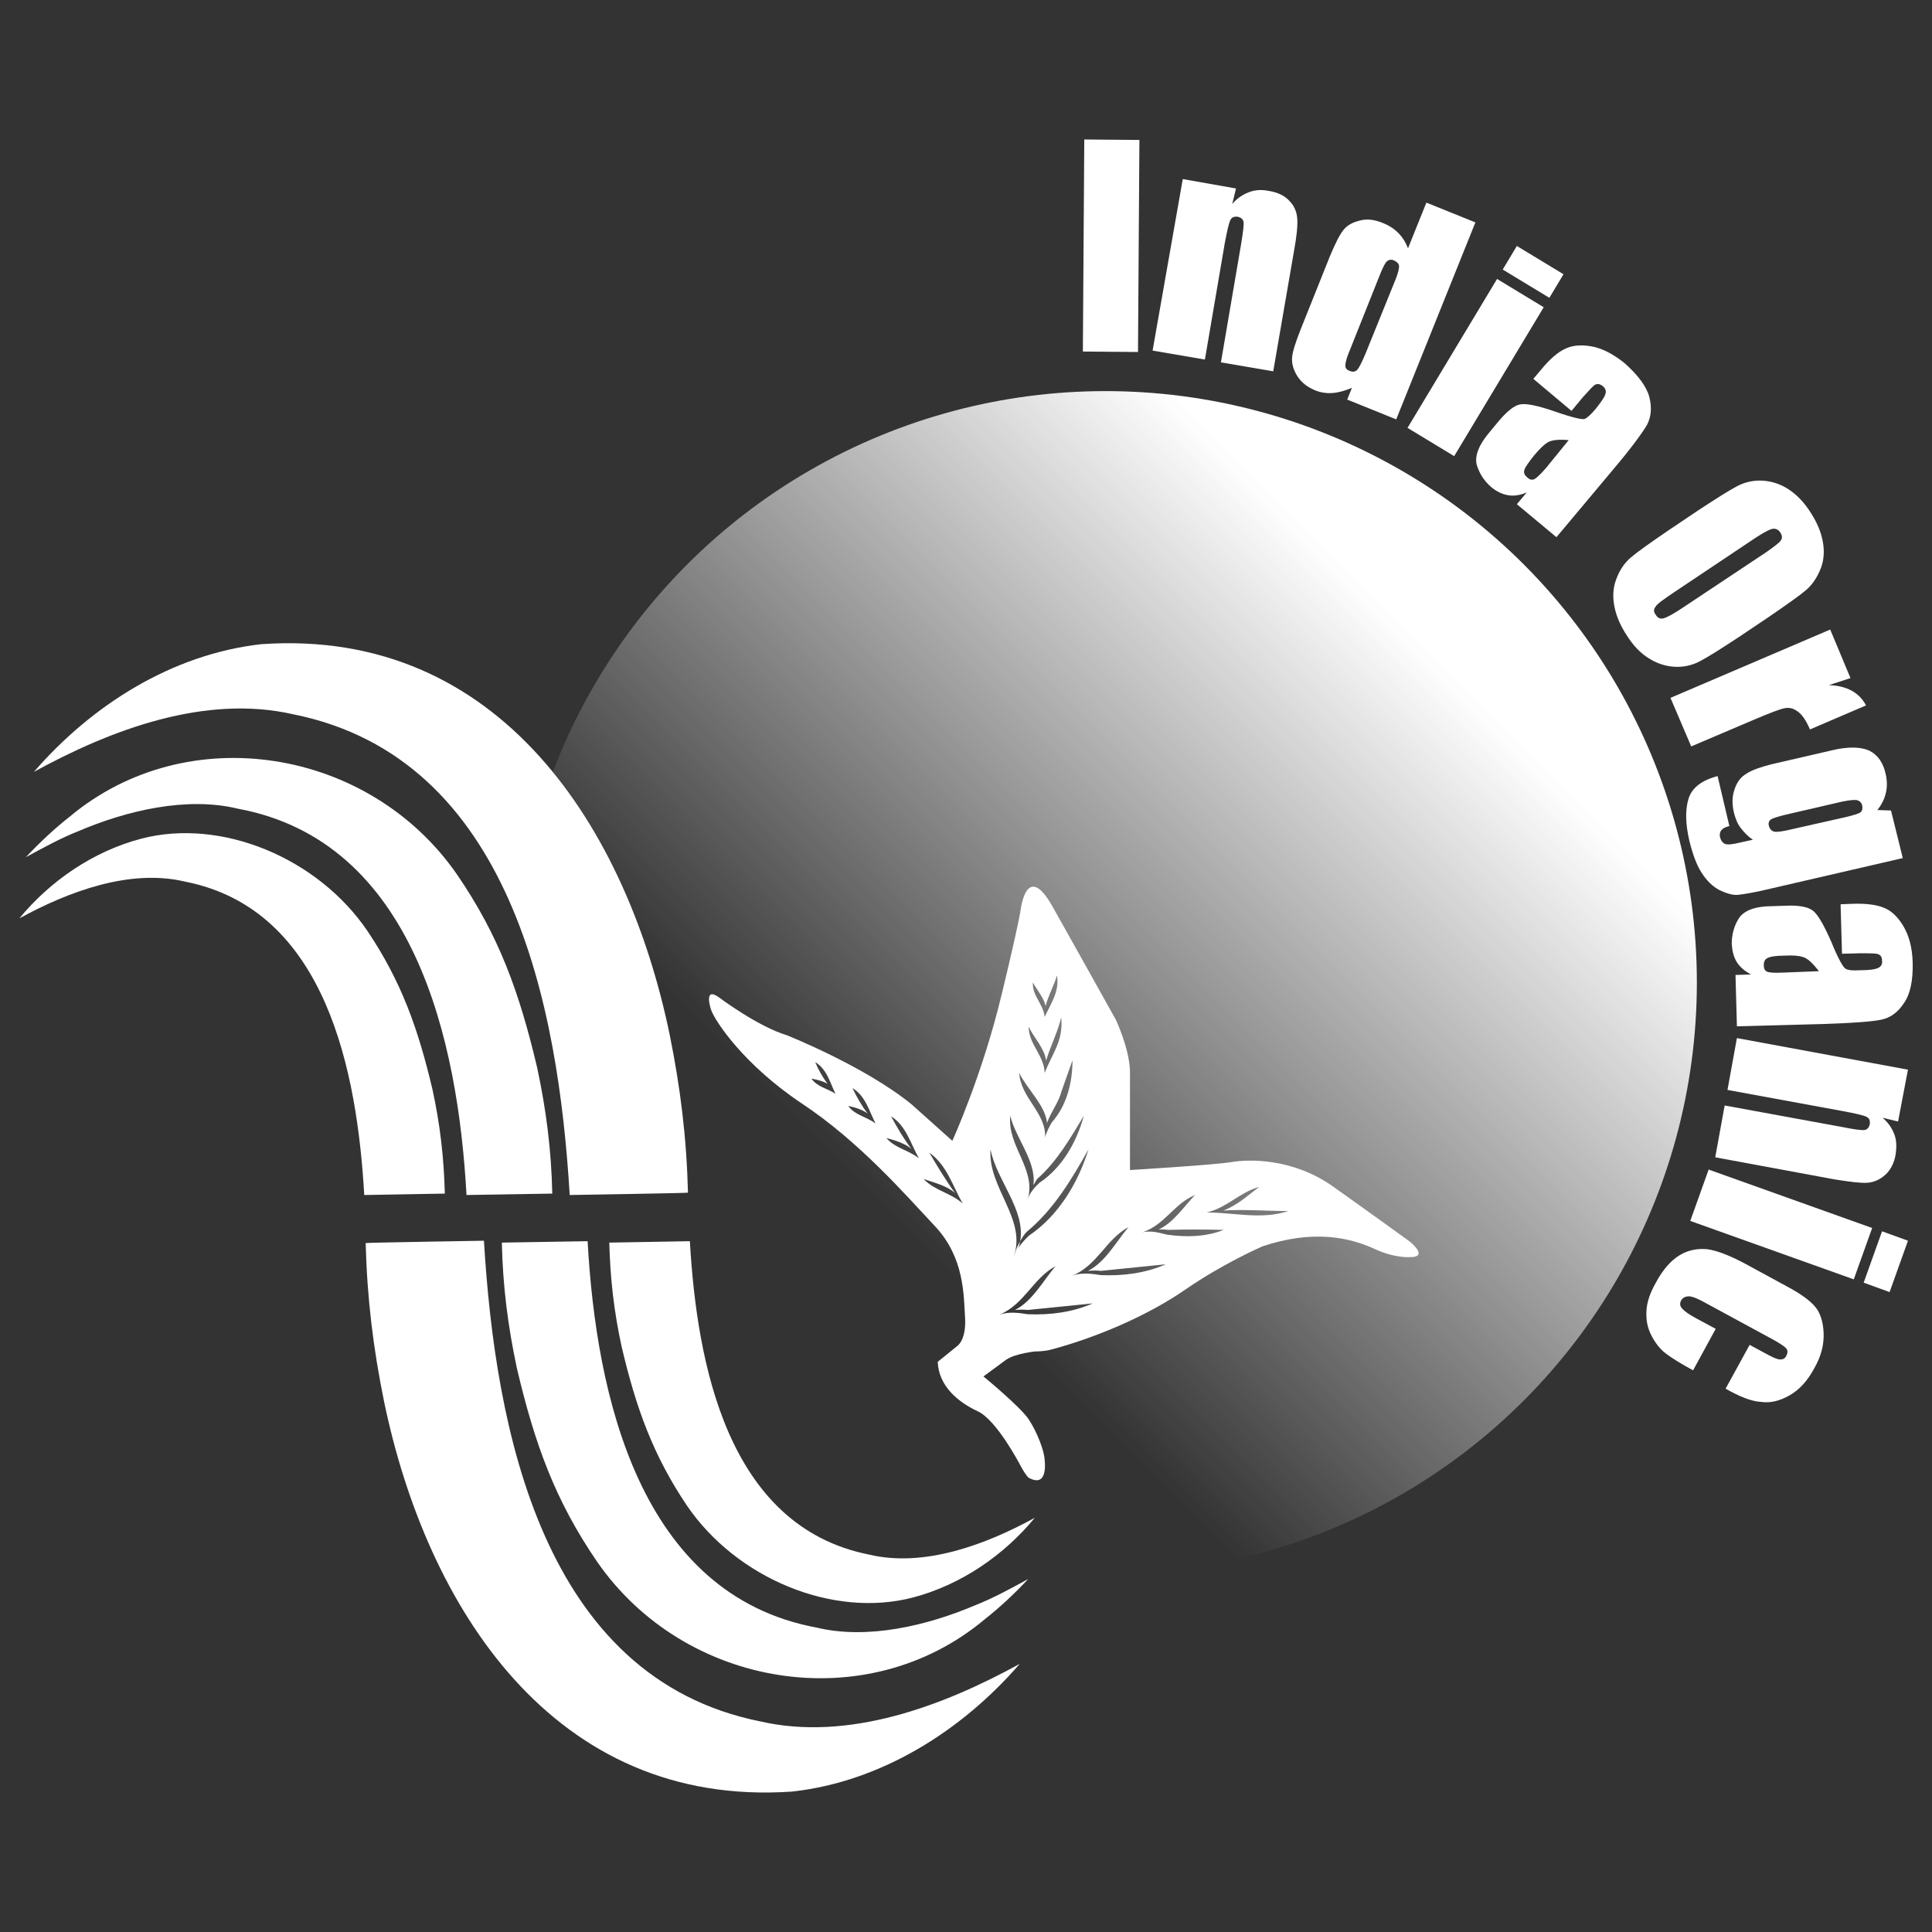 <?xml version="1.0" encoding="utf-8"?>
<!-- Generator: Adobe Illustrator 28.3.0, SVG Export Plug-In . SVG Version: 6.00 Build 0)  -->
<svg version="1.1" id="Layer_1" xmlns="http://www.w3.org/2000/svg" xmlns:xlink="http://www.w3.org/1999/xlink" x="0px" y="0px"
	 viewBox="0 0 41 41" style="enable-background:new 0 0 41 41;" xml:space="preserve">
<rect x="0" y="0" width="41" height="41" fill="#333333" stroke="none"/>
<style type="text/css">
	.st0{fill:url(#SVGID_1_);}
	.st1{fill:#FFFFFF;}
</style>
<linearGradient id="SVGID_1_" gradientUnits="userSpaceOnUse" x1="14.582" y1="29.724" x2="32.336" y2="11.97">
	<stop  offset="0.233" style="stop-color:#FFFFFF;stop-opacity:0"/>
	<stop  offset="0.892" style="stop-color:#FFFFFF"/>
</linearGradient>
<circle class="st0" cx="23.46" cy="20.85" r="12.55"/>
<g>
	<path class="st1" d="M24.18,2.97l-0.03,4.5l-1.17-0.01l0.03-4.5L24.18,2.97z"/>
	<path class="st1" d="M26.23,4l-0.08,0.33c0.1-0.12,0.22-0.2,0.35-0.25c0.13-0.05,0.27-0.06,0.42-0.03c0.19,0.03,0.34,0.1,0.44,0.21
		c0.11,0.11,0.16,0.24,0.17,0.38c0.01,0.14-0.01,0.37-0.07,0.69l-0.44,2.55l-1.11-0.19l0.43-2.52c0.04-0.25,0.06-0.4,0.05-0.46
		c-0.01-0.06-0.05-0.09-0.12-0.11c-0.08-0.01-0.13,0.01-0.16,0.07c-0.03,0.06-0.07,0.23-0.12,0.5l-0.42,2.46l-1.11-0.19L25.1,3.8
		L26.23,4z"/>
	<path class="st1" d="M31.31,4.72L29.63,8.9l-1.04-0.42l0.1-0.25c-0.14,0.06-0.28,0.1-0.41,0.11c-0.13,0.01-0.26-0.01-0.38-0.06
		c-0.16-0.07-0.28-0.16-0.37-0.3c-0.08-0.13-0.12-0.26-0.11-0.39c0.01-0.13,0.07-0.31,0.17-0.57l0.64-1.6
		c0.11-0.26,0.2-0.44,0.28-0.54c0.08-0.1,0.19-0.16,0.35-0.2c0.15-0.04,0.31-0.02,0.48,0.05c0.13,0.05,0.24,0.12,0.33,0.21
		c0.09,0.09,0.16,0.2,0.21,0.33l0.39-0.97L31.31,4.72z M29.62,5.92c0.05-0.13,0.07-0.21,0.07-0.27c0-0.05-0.04-0.09-0.1-0.12
		c-0.06-0.03-0.11-0.02-0.15,0.01c-0.04,0.03-0.08,0.11-0.14,0.25l-0.67,1.68c-0.06,0.14-0.08,0.24-0.08,0.29
		c0,0.05,0.03,0.09,0.09,0.11c0.07,0.03,0.12,0.02,0.16-0.02c0.04-0.04,0.1-0.16,0.18-0.35L29.62,5.92z"/>
	<path class="st1" d="M32.76,6.52l-1.9,3.16l-0.99-0.6l1.9-3.16L32.76,6.52z M33.18,5.82l-0.3,0.5l-0.99-0.6l0.3-0.5L33.18,5.82z"/>
	<path class="st1" d="M33.35,8.72l-0.81-0.68l0.16-0.19c0.18-0.22,0.35-0.37,0.5-0.44c0.15-0.08,0.34-0.1,0.57-0.06
		c0.23,0.04,0.46,0.16,0.71,0.36C34.76,7.96,34.94,8.2,35,8.42c0.06,0.23,0.04,0.43-0.05,0.6c-0.1,0.17-0.34,0.5-0.73,0.96
		l-1.19,1.42l-0.84-0.7l0.21-0.25c-0.14,0.06-0.27,0.08-0.39,0.06c-0.13-0.02-0.25-0.08-0.36-0.17c-0.15-0.13-0.25-0.28-0.31-0.47
		c-0.05-0.19,0.04-0.43,0.28-0.71l0.19-0.23c0.18-0.21,0.33-0.33,0.46-0.35c0.13-0.02,0.37,0.03,0.72,0.15
		c0.37,0.13,0.59,0.18,0.64,0.16c0.05-0.02,0.13-0.09,0.23-0.21c0.12-0.15,0.19-0.25,0.21-0.32c0.02-0.06,0-0.12-0.05-0.16
		c-0.06-0.05-0.11-0.06-0.16-0.04s-0.13,0.12-0.27,0.27L33.35,8.72z M33.29,9.34c-0.22-0.02-0.37,0-0.45,0.05
		c-0.08,0.05-0.17,0.14-0.28,0.27c-0.12,0.15-0.19,0.25-0.21,0.31c-0.02,0.06,0,0.11,0.06,0.16c0.05,0.05,0.1,0.06,0.15,0.04
		c0.04-0.02,0.13-0.1,0.25-0.24L33.29,9.34z"/>
	<path class="st1" d="M36.9,13.52c-0.38,0.25-0.65,0.42-0.82,0.51c-0.17,0.09-0.35,0.13-0.54,0.12c-0.19-0.01-0.38-0.07-0.55-0.18
		c-0.18-0.11-0.33-0.27-0.47-0.49c-0.13-0.2-0.22-0.4-0.26-0.61c-0.04-0.2-0.03-0.4,0.04-0.58c0.07-0.19,0.17-0.34,0.31-0.46
		c0.14-0.12,0.41-0.31,0.79-0.57l0.64-0.43c0.38-0.25,0.65-0.42,0.82-0.51c0.17-0.09,0.35-0.13,0.54-0.12
		c0.19,0.01,0.38,0.07,0.55,0.18c0.17,0.11,0.33,0.27,0.47,0.49c0.13,0.2,0.22,0.4,0.26,0.61c0.04,0.2,0.03,0.4-0.04,0.58
		c-0.07,0.18-0.17,0.34-0.31,0.46c-0.14,0.12-0.41,0.31-0.79,0.57L36.9,13.52z M37.48,11.72c0.17-0.12,0.28-0.2,0.31-0.25
		c0.04-0.05,0.03-0.11-0.01-0.17c-0.03-0.05-0.08-0.08-0.14-0.08c-0.06,0-0.18,0.06-0.38,0.19l-1.75,1.17
		c-0.22,0.15-0.35,0.24-0.38,0.3c-0.04,0.05-0.04,0.11,0.01,0.17c0.04,0.07,0.1,0.09,0.17,0.07c0.07-0.02,0.22-0.1,0.44-0.25
		L37.48,11.72z"/>
	<path class="st1" d="M39.27,14.39l-0.46,0.15c0.38,0.01,0.65,0.16,0.79,0.43l-1.19,0.51c-0.08-0.19-0.17-0.32-0.26-0.38
		c-0.09-0.07-0.18-0.09-0.28-0.07c-0.1,0.02-0.31,0.1-0.64,0.24l-1.34,0.57l-0.44-1.03l3.39-1.45L39.27,14.39z"/>
	<path class="st1" d="M40.38,18.21l-2.77,0.64c-0.37,0.09-0.62,0.13-0.73,0.14c-0.11,0.01-0.24-0.03-0.39-0.1
		c-0.15-0.08-0.27-0.2-0.38-0.37c-0.11-0.17-0.19-0.4-0.26-0.68c-0.08-0.35-0.09-0.64-0.02-0.88c0.07-0.24,0.28-0.4,0.62-0.49
		l0.25,1.06c-0.16,0.04-0.22,0.11-0.2,0.23c0.02,0.08,0.06,0.13,0.11,0.15c0.05,0.02,0.16,0.01,0.32-0.03l0.27-0.06
		c-0.11-0.07-0.19-0.16-0.26-0.25c-0.07-0.09-0.11-0.2-0.14-0.31c-0.05-0.2-0.04-0.37,0.01-0.51c0.05-0.15,0.13-0.26,0.25-0.33
		c0.12-0.08,0.3-0.14,0.53-0.2l1.3-0.3c0.34-0.08,0.6-0.07,0.78,0.01c0.18,0.09,0.3,0.26,0.35,0.51c0.03,0.14,0.03,0.27,0,0.39
		c-0.03,0.13-0.09,0.25-0.18,0.36l0.29,0.01L40.38,18.21z M39.17,17.34c0.16-0.04,0.27-0.07,0.31-0.1c0.04-0.03,0.05-0.08,0.04-0.14
		c-0.01-0.06-0.05-0.1-0.11-0.12c-0.06-0.01-0.16,0-0.31,0.03l-1.21,0.28c-0.16,0.04-0.26,0.07-0.31,0.1
		c-0.04,0.03-0.06,0.08-0.04,0.14c0.02,0.07,0.06,0.11,0.12,0.12c0.06,0.01,0.2-0.01,0.4-0.06L39.17,17.34z"/>
	<path class="st1" d="M39.09,20.24l-0.03-1.05l0.25-0.01c0.29-0.01,0.51,0.02,0.66,0.08c0.16,0.06,0.3,0.19,0.42,0.39
		s0.19,0.45,0.2,0.77c0.01,0.38-0.05,0.67-0.18,0.86c-0.13,0.2-0.29,0.32-0.49,0.36c-0.19,0.04-0.6,0.07-1.21,0.09l-1.85,0.05
		l-0.03-1.09l0.33-0.01c-0.13-0.07-0.23-0.15-0.3-0.26c-0.07-0.11-0.1-0.24-0.11-0.39c0-0.2,0.05-0.38,0.15-0.54
		c0.11-0.17,0.35-0.26,0.72-0.26l0.3-0.01c0.28-0.01,0.47,0.03,0.57,0.12s0.22,0.3,0.37,0.64c0.15,0.37,0.26,0.56,0.31,0.58
		c0.05,0.03,0.15,0.04,0.31,0.03c0.19,0,0.32-0.02,0.38-0.05c0.06-0.03,0.09-0.08,0.08-0.15c0-0.08-0.03-0.12-0.08-0.14
		c-0.05-0.02-0.18-0.02-0.38-0.02L39.09,20.24z M38.6,20.61c-0.14-0.18-0.25-0.28-0.34-0.3c-0.09-0.03-0.22-0.04-0.38-0.03
		c-0.19,0-0.31,0.02-0.37,0.05c-0.06,0.03-0.08,0.08-0.08,0.15c0,0.07,0.02,0.12,0.07,0.14c0.04,0.02,0.16,0.03,0.34,0.02
		L38.6,20.61z"/>
	<path class="st1" d="M40.28,23.8l-0.33-0.08c0.12,0.1,0.2,0.22,0.25,0.35c0.05,0.13,0.05,0.27,0.03,0.42
		c-0.03,0.19-0.11,0.34-0.22,0.44c-0.11,0.1-0.24,0.16-0.38,0.17c-0.14,0.01-0.37-0.02-0.69-0.07l-2.54-0.47l0.2-1.1l2.51,0.46
		c0.25,0.05,0.4,0.07,0.46,0.06c0.06-0.01,0.09-0.05,0.11-0.12c0.01-0.08-0.01-0.13-0.07-0.16s-0.23-0.07-0.5-0.12l-2.45-0.45
		l0.2-1.1l3.63,0.67L40.28,23.8z"/>
	<path class="st1" d="M39.34,27.15l-3.47-1.24l0.39-1.09l3.47,1.24L39.34,27.15z M40.1,27.42l-0.55-0.2l0.39-1.09l0.55,0.2
		L40.1,27.42z"/>
	<path class="st1" d="M36.62,29.47l0.51-0.93l0.37,0.2c0.13,0.07,0.22,0.11,0.28,0.11c0.06,0,0.1-0.02,0.13-0.08
		c0.03-0.06,0.03-0.11,0-0.15c-0.03-0.04-0.12-0.1-0.26-0.18l-1.53-0.83c-0.12-0.06-0.21-0.1-0.28-0.1c-0.07,0-0.13,0.03-0.16,0.08
		c-0.04,0.07-0.03,0.13,0.02,0.18c0.05,0.06,0.15,0.13,0.32,0.22l0.39,0.21l-0.48,0.88c-0.26-0.14-0.45-0.26-0.57-0.35
		c-0.12-0.09-0.22-0.21-0.31-0.38c-0.09-0.17-0.12-0.34-0.11-0.53c0.01-0.19,0.08-0.39,0.2-0.6c0.15-0.28,0.32-0.47,0.5-0.58
		c0.18-0.11,0.38-0.15,0.59-0.13c0.21,0.03,0.47,0.13,0.79,0.3l0.92,0.5c0.28,0.15,0.47,0.29,0.58,0.42
		c0.11,0.13,0.17,0.32,0.18,0.56c0.01,0.24-0.05,0.49-0.2,0.75c-0.14,0.26-0.31,0.45-0.52,0.57c-0.21,0.12-0.41,0.17-0.61,0.14
		C37.17,29.74,36.92,29.64,36.62,29.47z"/>
</g>
<path class="st1" d="M10.27,26.33c0.24,4,1.24,9.27,5.86,10.2c1.87,0.43,3.87-0.32,5.51-1.22c-1.22,1.41-2.93,2.5-4.83,2.71
	c-5.07,0.35-7.76-3.93-8.66-8.28c-0.23-1.13-0.36-2.19-0.39-3.36C7.77,26.37,10.27,26.33,10.27,26.33L10.27,26.33z M12.47,26.34
	l-1.82,0.03c0.02,0.93,0.13,1.78,0.32,2.67c0.38,1.61,0.81,2.8,1.7,4.1c1.86,2.69,5.72,3.32,8.22,1.23
	c0.33-0.26,0.64-0.55,0.93-0.86c-0.37,0.2-0.73,0.4-1.11,0.55c-1.03,0.44-2.3,0.74-3.38,0.48C13.56,33.84,12.65,29.59,12.47,26.34
	L12.47,26.34z M14.64,26.34c0,0-1.71,0.03-1.71,0.03c0.02,0.77,0.1,1.46,0.26,2.2c0.31,1.32,0.67,2.31,1.38,3.37
	c1.05,1.55,3.1,2.41,4.81,1.96c1.02-0.27,1.93-0.9,2.58-1.69c-1.04,0.57-2.35,1.06-3.52,0.78C15.43,32.39,14.79,28.93,14.64,26.34
	L14.64,26.34z"/>
<path class="st1" d="M12.09,25.36c-0.24-4-1.24-9.27-5.86-10.2c-1.87-0.43-3.87,0.32-5.51,1.22c1.22-1.41,2.93-2.5,4.83-2.71
	c5.07-0.35,7.76,3.93,8.66,8.28c0.23,1.13,0.36,2.19,0.39,3.36C14.6,25.32,12.09,25.36,12.09,25.36L12.09,25.36z M9.9,25.36
	c0,0,1.82-0.03,1.82-0.03c-0.02-0.93-0.13-1.78-0.32-2.67c-0.38-1.61-0.81-2.8-1.7-4.1c-1.86-2.69-5.72-3.32-8.22-1.23
	c-0.33,0.26-0.64,0.55-0.93,0.86c0.37-0.2,0.73-0.4,1.11-0.55c1.03-0.44,2.3-0.74,3.38-0.48C8.8,17.85,9.72,22.1,9.9,25.36
	L9.9,25.36z M7.73,25.36l1.71-0.03c-0.02-0.77-0.1-1.46-0.26-2.2c-0.31-1.32-0.67-2.31-1.38-3.37c-1.05-1.55-3.1-2.41-4.81-1.96
	c-1.02,0.27-1.93,0.9-2.58,1.69c1.04-0.57,2.35-1.06,3.52-0.78C6.93,19.3,7.58,22.76,7.73,25.36L7.73,25.36z"/>
<g>
	<path class="st1" d="M21.52,26.68C21.52,26.68,21.52,26.68,21.52,26.68c0.07-0.11,0.11-0.23,0.13-0.34
		C21.59,26.44,21.54,26.56,21.52,26.68C21.52,26.68,21.52,26.68,21.52,26.68z"/>
	<path class="st1" d="M29.92,26.35c0,0-0.77-0.56-1.63-1.17c-0.86-0.61-1.8-0.58-2.15-0.52c-0.34,0.06-2.16,0.17-2.16,0.17v-2.11
		c-0.02-0.49-0.3-1.08-0.3-1.08c-0.41-0.74-1.36-2.43-1.36-2.43c-0.56-0.97-0.67,0.16-0.67,0.16c-0.11,0.58-0.39,1.72-0.39,1.72
		c-0.41,1.72-1.05,3.12-1.05,3.12l-0.86-0.77c-0.99-0.81-2.65-1.47-2.65-1.47c-0.63-0.19-1.45-0.81-1.45-0.81
		c-0.33-0.23-0.16,0.27-0.16,0.27c0.09,0.25,0.7,1.17,1.93,1.99c1.22,0.81,2.19,1.93,2.82,2.6c0.63,0.67,0.61,1.47,0.64,1.94
		c0.03,0.47-0.16,0.6-0.16,0.6l-0.42,0.34c0.02,0.52,0.44,0.86,0.85,1.05s0.91,1.16,0.91,1.16c0.12,0.22,0.17,0.25,0.17,0.25
		c0.42,0.23,0.34-0.36,0.34-0.36c0-0.19-0.16-0.61-0.34-0.88s-0.96-0.91-0.96-0.91l0.49-0.36c0.2-0.13,0.61-0.17,0.61-0.17
		c0.17,0,0.3-0.03,0.3-0.03c0.96-0.25,2.07-0.72,2.88-1.28c0.81-0.56,1.64-0.92,1.64-0.92c1.07-0.36,1.85-0.19,2.37,0.05
		s0.86,0.17,0.86,0.17C30.26,26.62,29.92,26.35,29.92,26.35z M17.73,23.21C17.73,23.21,17.73,23.21,17.73,23.21
		c-0.19-0.12-0.38-0.14-0.51-0.32c0.11,0.02,0.24,0.05,0.34,0.11c-0.1-0.14-0.19-0.29-0.26-0.46
		C17.55,22.69,17.61,22.97,17.73,23.21C17.73,23.21,17.73,23.21,17.73,23.21C17.73,23.21,17.73,23.21,17.73,23.21
		C17.73,23.21,17.73,23.21,17.73,23.21z M18,23.47c0.14,0.03,0.29,0.07,0.41,0.16c-0.12-0.16-0.23-0.35-0.32-0.54
		c0.28,0.17,0.35,0.48,0.49,0.75C18.37,23.69,18.15,23.67,18,23.47z M19.5,24.58L19.5,24.58c-0.23-0.18-0.5-0.21-0.69-0.43
		c0.18,0.05,0.39,0.11,0.53,0.23c-0.16-0.21-0.3-0.45-0.43-0.69C19.23,23.89,19.32,24.26,19.5,24.58
		C19.5,24.58,19.5,24.58,19.5,24.58L19.5,24.58L19.5,24.58z M20.43,25.54L20.43,25.54c-0.26-0.23-0.59-0.27-0.83-0.52
		c0.23,0.08,0.49,0.14,0.67,0.3c-0.2-0.27-0.37-0.56-0.55-0.86C20.1,24.73,20.21,25.16,20.43,25.54
		C20.43,25.54,20.43,25.54,20.43,25.54L20.43,25.54L20.43,25.54z M22.19,21.35c0.05-0.21,0.18-0.44,0.24-0.65
		c0.06,0.33-0.13,0.6-0.26,0.88c0,0,0,0,0,0c0,0,0,0,0,0v0c0,0,0,0,0,0c-0.03-0.28-0.27-0.45-0.25-0.73
		C22,21,22.15,21.17,22.19,21.35z M22.2,22.51c0.08-0.28,0.26-0.64,0.32-0.92c0.05,0.51-0.19,0.76-0.35,1.18c0,0,0,0,0,0
		c0,0,0,0,0,0c0,0,0,0,0,0c0,0,0,0,0,0c-0.01-0.37-0.34-0.61-0.34-0.98C21.94,22.02,22.17,22.25,22.2,22.51z M22.22,23.83
		c0.08-0.23,0.25-0.44,0.31-0.68l0.23-0.65c0,0.47-0.12,0.96-0.44,1.32c-0.04,0.07-0.12,0.21-0.14,0.32c0,0,0,0,0,0c0,0,0,0,0,0
		c0,0,0,0,0,0c0,0,0,0,0,0c0.02-0.53-0.52-0.84-0.55-1.37C21.8,23.12,22.18,23.45,22.22,23.83z M21.93,25.15
		c0.03-0.04,0.05-0.09,0.08-0.13c0.42-0.37,0.7-0.86,0.99-1.34c-0.15,0.55-0.45,1.09-0.94,1.42c-0.08,0.07-0.21,0.21-0.25,0.35
		c0,0,0,0,0,0c0,0,0,0,0,0c0,0,0,0,0,0c0,0,0,0,0,0c0.19-0.63-0.44-1.13-0.37-1.77C21.55,24.15,22,24.65,21.93,25.15z M21.65,26.34
		c0.04-0.07,0.08-0.14,0.14-0.2c0.57-0.47,0.95-1.11,1.31-1.75c-0.22,0.71-0.63,1.4-1.26,1.83c-0.11,0.1-0.27,0.28-0.33,0.46
		c0,0,0,0,0,0c0,0,0,0,0,0c0,0,0,0,0,0c0,0,0,0,0,0c0.29-0.81-0.55-1.47-0.49-2.29C21.14,25.03,21.77,25.68,21.65,26.34z
		 M21.81,27.89c-0.19-0.03-0.4-0.06-0.6,0.01c0.53-0.22,0.71-0.77,1.19-1.03c-0.27,0.32-0.49,0.74-0.86,0.93
		c0.1-0.01,0.2-0.01,0.27,0l1.38-0.14C22.76,27.85,22.28,27.91,21.81,27.89z M23.36,27.06c-0.19-0.03-0.4-0.06-0.6,0.01
		c0.53-0.22,0.71-0.77,1.19-1.03c-0.27,0.32-0.49,0.74-0.86,0.93c0.1-0.01,0.2-0.01,0.27,0l1.38-0.14
		C24.31,27.02,23.83,27.08,23.36,27.06z M24.76,26.2c-0.16-0.04-0.34-0.09-0.51-0.05c0,0,0,0,0,0c0,0,0,0,0,0
		c0.47-0.16,0.67-0.61,1.11-0.79c-0.24,0.25-0.46,0.59-0.77,0.73c0.07,0,0.13,0,0.2,0.01c0.35-0.01,0.79-0.01,1.18,0
		C25.59,26.25,25.17,26.26,24.76,26.2z M25.61,25.73c0.43-0.1,0.7-0.43,1.11-0.54c-0.24,0.18-0.48,0.4-0.76,0.5
		c0.45-0.03,0.91,0.01,1.38,0.01C26.77,25.89,26.19,25.73,25.61,25.73z"/>
</g>
</svg>
